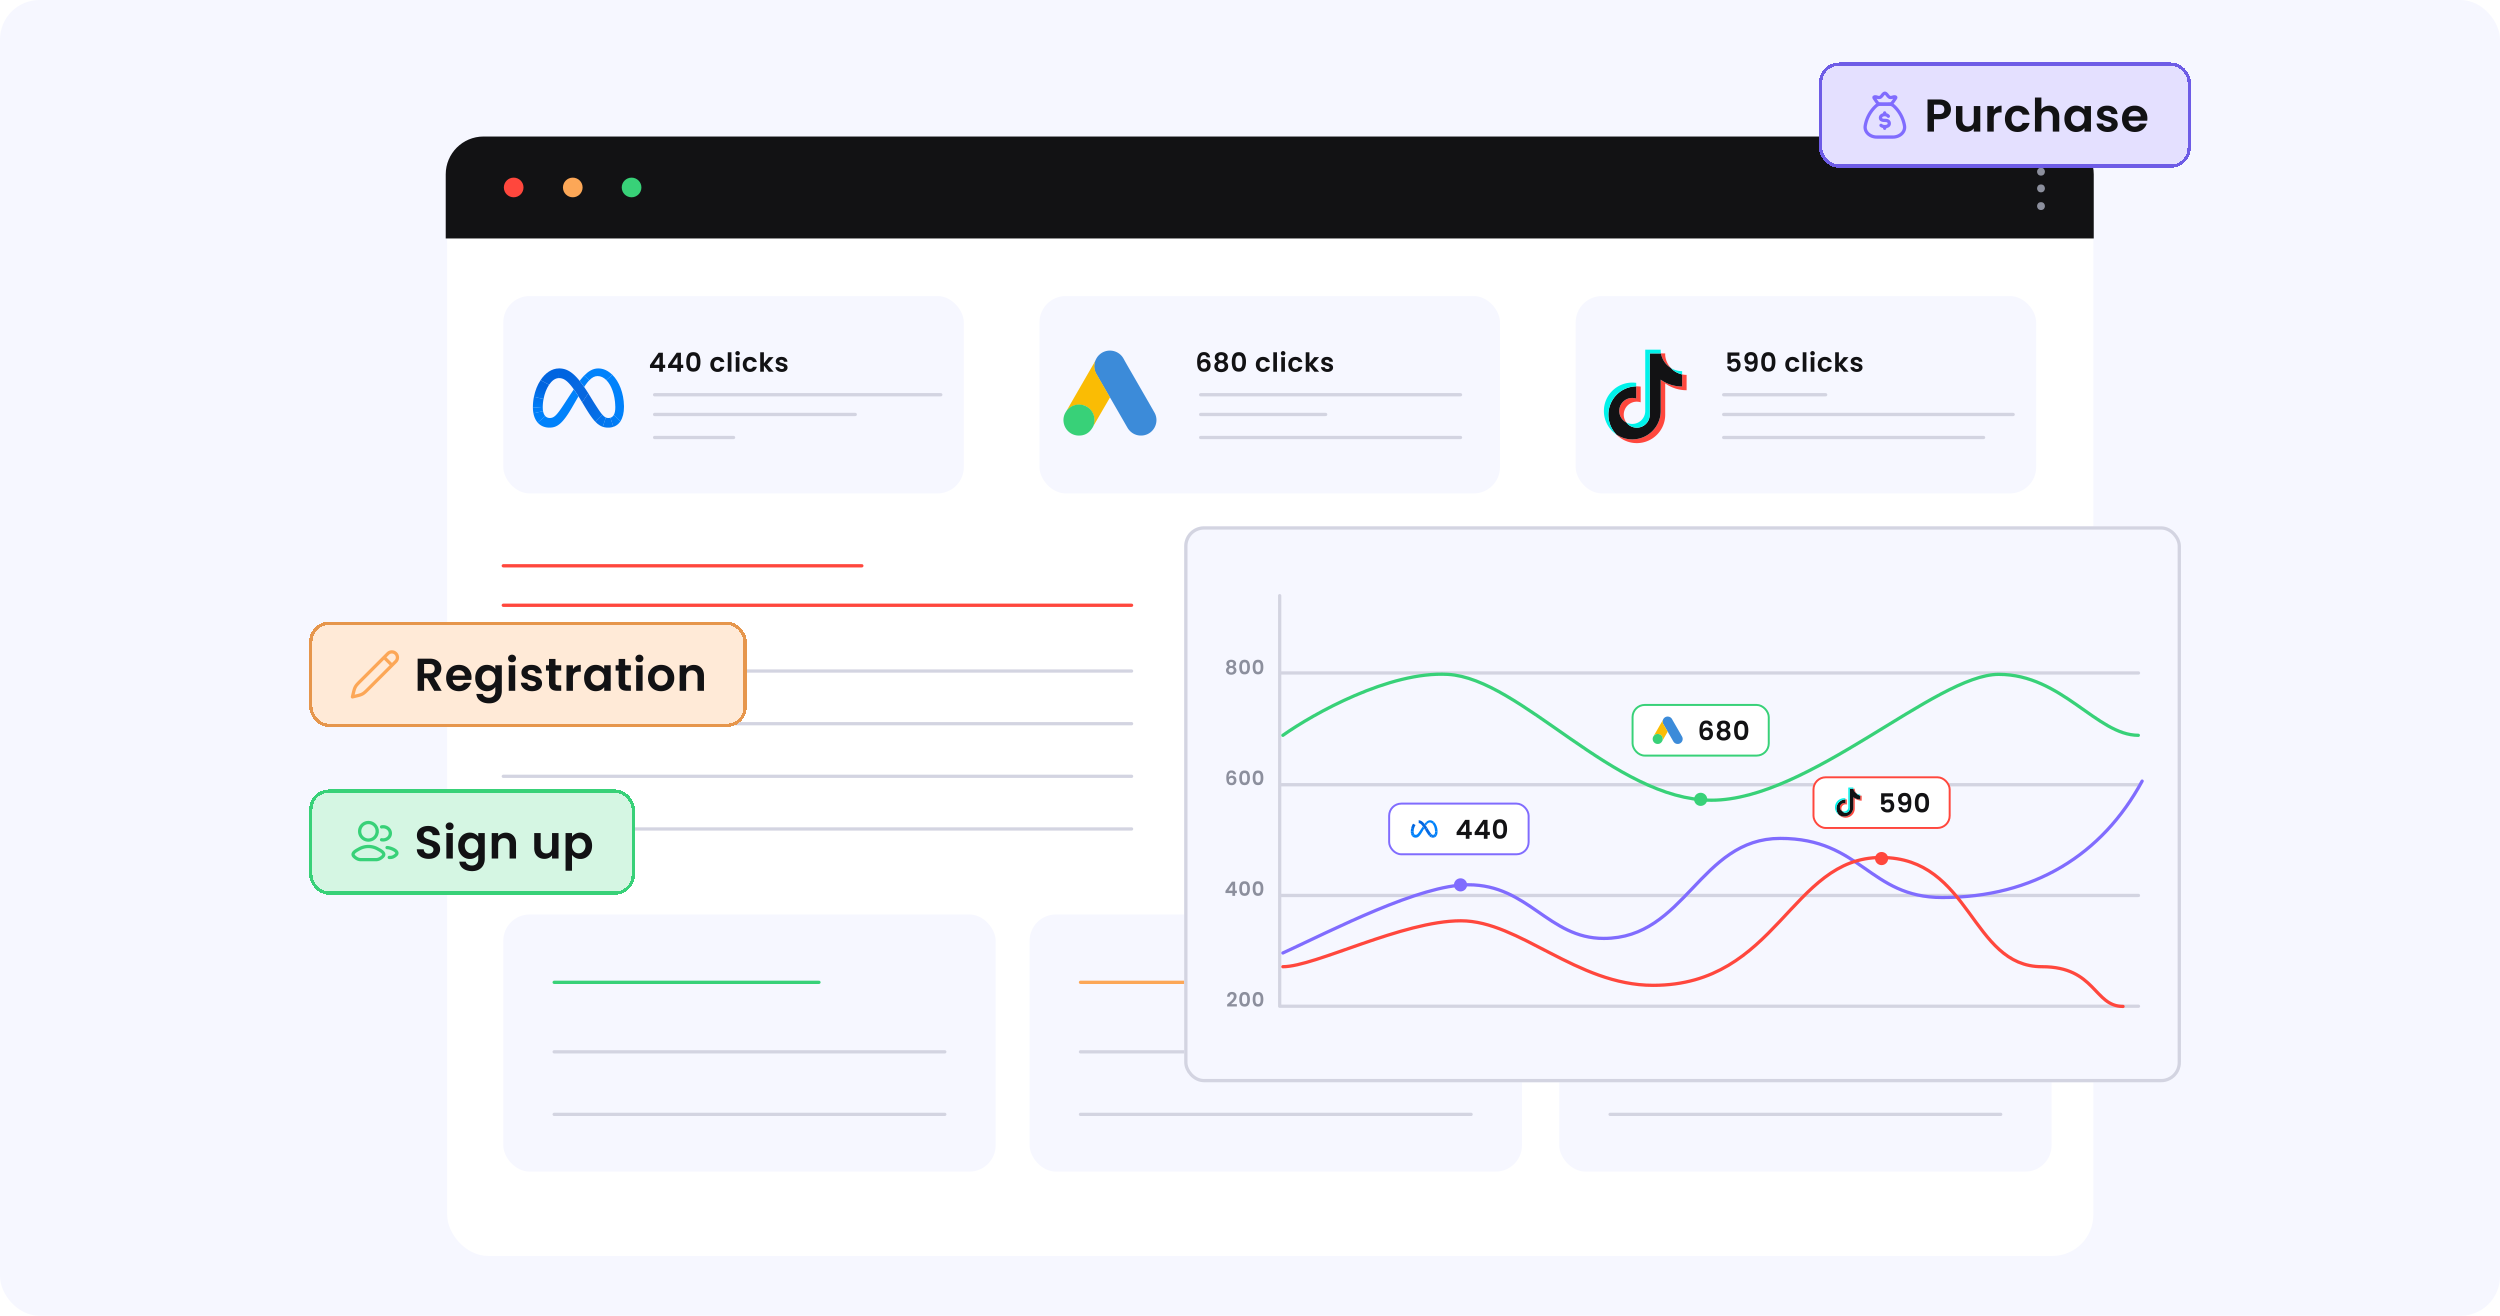<svg width="760" height="400" fill="none" xmlns="http://www.w3.org/2000/svg"><rect x=".5" y=".5" width="759" height="399" rx="11.5" fill="#F6F7FF"/><rect x=".5" y=".5" width="759" height="399" rx="11.5" stroke="#F6F7FF"/><g filter="url(#filter0_d_8273_11041)"><rect x="136.438" y="42.752" width="499.438" height="338.566" rx="12" fill="#fff"/><rect x="136.438" y="42.752" width="499.438" height="338.566" rx="12" stroke="#fff"/></g><rect x="153" y="278" width="149.684" height="78.168" rx="8" fill="#F6F7FF"/><path stroke="#38D178" stroke-linecap="round" d="M168.468 298.627h80.495"/><path stroke="#D3D4E1" stroke-linecap="round" d="M168.468 319.753h118.748M168.468 338.768h118.748"/><rect x="313" y="278" width="149.684" height="78.168" rx="8" fill="#F6F7FF"/><path stroke="#FCA757" stroke-linecap="round" d="M328.468 298.627h80.495"/><path stroke="#D3D4E1" stroke-linecap="round" d="M328.468 319.753h118.748M328.468 338.768h118.748"/><rect x="474" y="278" width="149.684" height="78.168" rx="8" fill="#F6F7FF"/><path stroke="#FCA757" stroke-linecap="round" d="M489.468 298.627h80.495"/><path stroke="#D3D4E1" stroke-linecap="round" d="M489.468 319.753h118.748M489.468 338.768h118.748"/><rect x="477" y="266" width="90" height="37" rx="8" fill="#F6F7FF"/><path stroke="#A0D6FC" stroke-width="2" stroke-linecap="round" d="M487 275h47"/><path stroke="#D3D4E1" stroke-width="2" stroke-linecap="round" d="M487 285h70M487 294h70"/><rect x="153" y="90" width="140" height="60" rx="8" fill="#F6F7FF"/><path d="M169.957 112h-.026l-.037 2.942h.025c1.98 0 3.516 1.526 6.853 7.026l.204.334.014.022 1.868-2.742-.013-.021c-.44-.7-.862-1.343-1.268-1.931a31.12 31.12 0 00-1.355-1.832c-2.208-2.749-4.055-3.798-6.265-3.798z" fill="url(#paint0_linear_8273_11041)"/><path d="M169.93 112c-2.22.011-4.183 1.416-5.601 3.565l-.012.018 2.602 1.385.013-.018c.827-1.219 1.858-1.997 2.962-2.009h.026l.037-2.941h-.027z" fill="url(#paint1_linear_8273_11041)"/><path d="M164.33 115.565l-.013.018c-.931 1.419-1.626 3.159-2.001 5.036l-.005.025 2.923.674.005-.025c.312-1.65.907-3.18 1.68-4.325l.013-.019-2.602-1.386v.002z" fill="url(#paint2_linear_8273_11041)"/><path d="M165.239 121.295l-2.923-.675a16.334 16.334 0 00-.316 3.158v.025l2.998.263-.001-.026a13.915 13.915 0 01.237-2.721l.005-.025v.001z" fill="url(#paint3_linear_8273_11041)"/><path d="M165.09 124.981a5.973 5.973 0 01-.092-.915v-.025l-2.998-.263v.027a9.73 9.73 0 00.165 1.834l.004.024 2.924-.658a.2.2 0 00-.004-.024h.001z" fill="url(#paint4_linear_8273_11041)"/><path d="M165.772 126.498c-.326-.348-.557-.85-.678-1.493a.187.187 0 01-.004-.025l-2.925.658.004.025c.221 1.135.655 2.081 1.276 2.797l.017.019 2.328-1.963-.018-.018z" fill="url(#paint5_linear_8273_11041)"/><path d="M174.438 118.36a364.515 364.515 0 00-2.831 4.303c-2.347 3.6-3.16 4.407-4.467 4.407-.545 0-1.001-.19-1.35-.553l-.018-.018-2.327 1.962.017.019c.857.977 2.067 1.52 3.564 1.52 2.265 0 3.894-1.044 6.79-5.995l2.038-3.522a47.41 47.41 0 00-1.416-2.122v-.001z" fill="#0082FB"/><path d="M177.578 114.187l-.018.018a17.997 17.997 0 00-1.339 1.593c.436.543.887 1.152 1.356 1.833.554-.836 1.071-1.513 1.578-2.032l.018-.018-1.595-1.394z" fill="url(#paint6_linear_8273_11041)"/><path d="M186.135 113.927c-1.229-1.214-2.694-1.927-4.261-1.927-1.652 0-3.042.886-4.296 2.187l-.017.018 1.594 1.394.018-.018c.826-.84 1.625-1.259 2.51-1.259.954 0 1.847.439 2.62 1.209l.018.018 1.832-1.603-.018-.018v-.001z" fill="#0082FB"/><path d="M189.689 123.39c-.069-3.9-1.464-7.386-3.535-9.445l-.018-.018-1.833 1.603.018.018c1.558 1.565 2.626 4.477 2.723 7.842l.001.025 2.644.001V123.39z" fill="url(#paint7_linear_8273_11041)"/><path d="M189.69 123.416v-.025l-2.644-.001v.025c.005.158.007.317.006.477 0 .917-.14 1.659-.425 2.194l-.013.024 1.972 2.005.014-.022c.716-1.08 1.092-2.58 1.092-4.4l-.002-.277z" fill="url(#paint8_linear_8273_11041)"/><path d="M186.627 126.086a.283.283 0 00-.013.024c-.247.451-.599.752-1.059.884l.899 2.771c.119-.04.235-.084.348-.134.033-.015.067-.029.1-.045l.057-.028a4.066 4.066 0 001.503-1.267l.074-.102.05-.074.015-.022-1.973-2.007h-.001z" fill="url(#paint9_linear_8273_11041)"/><path d="M184.983 127.07a2.02 2.02 0 01-.827-.158l-.92 2.836a5.237 5.237 0 001.684.251 4.822 4.822 0 001.559-.243l-.899-2.769a2.11 2.11 0 01-.597.083z" fill="url(#paint10_linear_8273_11041)"/><path d="M183.142 126.099l-.017-.019-2.117 2.154.018.019c.736.767 1.438 1.243 2.235 1.504l.919-2.835c-.336-.141-.66-.396-1.038-.822v-.001z" fill="url(#paint11_linear_8273_11041)"/><path d="M183.125 126.08c-.635-.722-1.421-1.925-2.657-3.87l-1.611-2.627-.013-.021-1.868 2.741.013.022 1.141 1.878c1.106 1.81 2.007 3.12 2.877 4.032l.018.018 2.117-2.153a.154.154 0 01-.017-.019v-.001z" fill="url(#paint12_linear_8273_11041)"/><path d="M197.593 111.864v-.88l2.616-3.744h1.304v3.648h.704v.976h-.704V113h-1.12v-1.136h-2.8zm2.872-3.424l-1.64 2.448h1.64v-2.448zm2.617 3.424v-.88l2.616-3.744h1.304v3.648h.704v.976h-.704V113h-1.12v-1.136h-2.8zm2.872-3.424l-1.64 2.448h1.64v-2.448zm2.665 1.568c0-.923.166-1.645.496-2.168.336-.523.891-.784 1.664-.784.774 0 1.326.261 1.656.784.336.523.504 1.245.504 2.168 0 .928-.168 1.656-.504 2.184-.33.528-.882.792-1.656.792-.773 0-1.328-.264-1.664-.792-.33-.528-.496-1.256-.496-2.184zm3.216 0c0-.395-.026-.725-.08-.992a1.3 1.3 0 00-.304-.664c-.149-.171-.373-.256-.672-.256-.298 0-.525.085-.68.256-.149.171-.25.392-.304.664a5.731 5.731 0 00-.072.992c0 .405.024.747.072 1.024.048.272.15.493.304.664.155.165.382.248.68.248.299 0 .526-.083.68-.248a1.3 1.3 0 00.304-.664c.048-.277.072-.619.072-1.024zm4.102.776c0-.459.094-.859.28-1.2.187-.347.446-.613.776-.8.331-.192.71-.288 1.136-.288.55 0 1.003.139 1.36.416.363.272.606.656.728 1.152h-1.208a.854.854 0 00-.328-.448.906.906 0 00-.56-.168.919.919 0 00-.76.352c-.186.229-.28.557-.28.984 0 .421.094.749.28.984.187.229.44.344.76.344.454 0 .75-.203.888-.608h1.208a2.04 2.04 0 01-.728 1.144c-.362.283-.816.424-1.36.424a2.27 2.27 0 01-1.136-.28 2.045 2.045 0 01-.776-.8 2.517 2.517 0 01-.28-1.208zm6.421-3.704V113h-1.12v-5.92h1.12zm1.875.96a.702.702 0 01-.496-.184.641.641 0 01-.192-.472c0-.187.064-.341.192-.464a.687.687 0 01.496-.192c.197 0 .36.064.488.192.133.123.2.277.2.464a.63.63 0 01-.2.472.676.676 0 01-.488.184zm.552.528V113h-1.12v-4.432h1.12zm1.018 2.216c0-.459.093-.859.28-1.2.187-.347.445-.613.776-.8a2.22 2.22 0 011.136-.288c.549 0 1.003.139 1.36.416.363.272.605.656.728 1.152h-1.208a.854.854 0 00-.328-.448.906.906 0 00-.56-.168.919.919 0 00-.76.352c-.187.229-.28.557-.28.984 0 .421.093.749.28.984.187.229.44.344.76.344.453 0 .749-.203.888-.608h1.208c-.123.48-.365.861-.728 1.144-.363.283-.816.424-1.36.424-.427 0-.805-.093-1.136-.28a2.038 2.038 0 01-.776-.8c-.187-.347-.28-.749-.28-1.208zm7.925 2.216l-1.504-1.888V113h-1.12v-5.92h1.12v3.368l1.488-1.88h1.456l-1.952 2.224 1.968 2.208h-1.456zm3.943.072c-.362 0-.688-.064-.976-.192a1.79 1.79 0 01-.688-.536 1.367 1.367 0 01-.272-.744h1.128a.62.62 0 00.248.424c.15.112.334.168.552.168.214 0 .379-.043.496-.128a.385.385 0 00.184-.328c0-.144-.074-.251-.224-.32-.144-.075-.376-.155-.696-.24a6.244 6.244 0 01-.816-.248 1.45 1.45 0 01-.544-.392c-.149-.176-.224-.413-.224-.712 0-.245.07-.469.208-.672.144-.203.347-.363.608-.48.267-.117.579-.176.936-.176.528 0 .95.133 1.264.4.315.261.488.616.52 1.064h-1.072a.56.56 0 00-.224-.416c-.128-.107-.301-.16-.52-.16-.202 0-.36.037-.472.112a.362.362 0 00-.16.312c0 .149.075.264.224.344.15.075.382.152.696.232.32.08.584.163.792.248.208.085.387.219.536.4.155.176.235.411.24.704 0 .256-.072.485-.216.688a1.382 1.382 0 01-.608.48 2.32 2.32 0 01-.92.168z" fill="#121214"/><path d="M199 120h87M199 126h61M199 133h24" stroke="#D3D4E1" stroke-linecap="round"/><rect x="316" y="90" width="140" height="60" rx="8" fill="#F6F7FF"/><path d="M332.913 109.836c.273-.718.649-1.378 1.207-1.913 2.232-2.175 5.921-1.628 7.435 1.104 1.139 2.073 2.346 4.1 3.519 6.149 1.958 3.405 3.94 6.809 5.875 10.225 1.629 2.858-.136 6.468-3.37 6.957-1.981.297-3.837-.614-4.862-2.391-1.72-2.994-3.45-5.989-5.17-8.972a.985.985 0 00-.125-.183c-.182-.148-.262-.364-.376-.557-.763-1.344-1.548-2.676-2.311-4.009-.49-.865-1.002-1.719-1.492-2.584a4.715 4.715 0 01-.626-2.505c.034-.456.091-.911.296-1.321z" fill="#3C8BD9"/><path d="M332.913 109.836c-.102.41-.193.82-.216 1.252-.034.957.205 1.845.683 2.676 1.253 2.152 2.505 4.316 3.746 6.479.114.194.205.387.319.57a539.522 539.522 0 01-2.061 3.541c-.956 1.651-1.913 3.313-2.881 4.964-.045 0-.057-.022-.068-.057-.011-.091.023-.17.045-.261.467-1.708.08-3.223-1.093-4.521-.717-.786-1.628-1.23-2.675-1.378-1.367-.193-2.574.16-3.656 1.014-.193.148-.318.364-.546.478-.046 0-.068-.023-.08-.057.547-.945 1.082-1.89 1.628-2.835 2.255-3.917 4.51-7.834 6.775-11.74.023-.045.057-.08.08-.125z" fill="#FABC04"/><path d="M324.475 124.57c.217-.193.422-.398.649-.581 2.767-2.186 6.924-.603 7.527 2.858.148.832.068 1.629-.182 2.426a1.228 1.228 0 01-.046.193c-.102.183-.193.376-.307.558-1.014 1.674-2.505 2.505-4.464 2.38-2.243-.159-4.008-1.844-4.315-4.076a4.556 4.556 0 01.626-3.029c.114-.205.251-.387.376-.592.057-.046.034-.137.136-.137z" fill="#38D178"/><path d="M366.825 108.624c-.053-.224-.146-.392-.28-.504-.128-.112-.314-.168-.56-.168-.368 0-.64.149-.816.448-.17.293-.258.773-.264 1.44.128-.213.315-.379.56-.496.246-.123.512-.184.8-.184.347 0 .654.075.92.224.267.149.475.368.624.656.15.283.224.624.224 1.024 0 .379-.077.717-.232 1.016-.149.293-.37.523-.664.688-.293.165-.642.248-1.048.248-.554 0-.992-.123-1.312-.368-.314-.245-.536-.587-.664-1.024-.122-.443-.184-.987-.184-1.632 0-.976.168-1.712.504-2.208.336-.501.867-.752 1.592-.752.56 0 .995.152 1.304.456.31.304.488.683.536 1.136h-1.04zm-.816 1.456c-.282 0-.52.083-.712.248-.192.165-.288.405-.288.72 0 .315.088.563.264.744.182.181.435.272.76.272.288 0 .515-.088.68-.264.171-.176.256-.413.256-.712 0-.309-.082-.555-.248-.736-.16-.181-.397-.272-.712-.272zm4.086-.168c-.534-.277-.8-.707-.8-1.288 0-.288.072-.549.216-.784.149-.24.37-.429.664-.568.298-.144.661-.216 1.088-.216.426 0 .786.072 1.08.216.298.139.52.328.664.568.149.235.224.496.224.784 0 .293-.072.552-.216.776a1.486 1.486 0 01-.576.512c.293.128.522.315.688.56.165.245.248.536.248.872 0 .363-.094.68-.28.952a1.758 1.758 0 01-.752.616c-.32.144-.68.216-1.08.216s-.76-.072-1.08-.216a1.813 1.813 0 01-.752-.616 1.67 1.67 0 01-.272-.952c0-.336.082-.627.248-.872.165-.251.394-.437.688-.56zm2.048-1.128c0-.261-.08-.464-.24-.608-.155-.144-.368-.216-.64-.216-.267 0-.48.072-.64.216-.155.144-.232.349-.232.616 0 .24.08.432.24.576a.927.927 0 00.632.216.929.929 0 00.632-.216.75.75 0 00.248-.584zm-.88 1.616c-.304 0-.552.077-.744.232-.187.155-.28.376-.28.664 0 .267.09.485.272.656.186.165.437.248.752.248.314 0 .562-.085.744-.256a.854.854 0 00.272-.648c0-.283-.094-.501-.28-.656-.187-.16-.432-.24-.736-.24zm3.196-.392c0-.923.165-1.645.496-2.168.336-.523.891-.784 1.664-.784.773 0 1.325.261 1.656.784.336.523.504 1.245.504 2.168 0 .928-.168 1.656-.504 2.184-.331.528-.883.792-1.656.792-.773 0-1.328-.264-1.664-.792-.331-.528-.496-1.256-.496-2.184zm3.216 0c0-.395-.027-.725-.08-.992a1.3 1.3 0 00-.304-.664c-.149-.171-.373-.256-.672-.256-.299 0-.525.085-.68.256a1.395 1.395 0 00-.304.664 5.731 5.731 0 00-.072.992c0 .405.024.747.072 1.024a1.3 1.3 0 00.304.664c.155.165.381.248.68.248.299 0 .525-.083.68-.248a1.3 1.3 0 00.304-.664c.048-.277.072-.619.072-1.024zm4.102.776c0-.459.094-.859.28-1.2.187-.347.446-.613.776-.8.331-.192.71-.288 1.136-.288.55 0 1.003.139 1.36.416.363.272.606.656.728 1.152h-1.208a.854.854 0 00-.328-.448.906.906 0 00-.56-.168.919.919 0 00-.76.352c-.186.229-.28.557-.28.984 0 .421.094.749.28.984.187.229.44.344.76.344.454 0 .75-.203.888-.608h1.208a2.04 2.04 0 01-.728 1.144c-.362.283-.816.424-1.36.424a2.27 2.27 0 01-1.136-.28 2.045 2.045 0 01-.776-.8 2.517 2.517 0 01-.28-1.208zm6.421-3.704V113h-1.12v-5.92h1.12zm1.874.96a.705.705 0 01-.496-.184.641.641 0 01-.192-.472c0-.187.064-.341.192-.464a.69.69 0 01.496-.192.66.66 0 01.488.192c.134.123.2.277.2.464a.626.626 0 01-.2.472.674.674 0 01-.488.184zm.552.528V113h-1.12v-4.432h1.12zm1.019 2.216c0-.459.093-.859.28-1.2.187-.347.445-.613.776-.8a2.22 2.22 0 011.136-.288c.549 0 1.003.139 1.36.416.363.272.605.656.728 1.152h-1.208a.854.854 0 00-.328-.448.906.906 0 00-.56-.168.919.919 0 00-.76.352c-.187.229-.28.557-.28.984 0 .421.093.749.28.984.187.229.44.344.76.344.453 0 .749-.203.888-.608h1.208c-.123.48-.365.861-.728 1.144-.363.283-.816.424-1.36.424-.427 0-.805-.093-1.136-.28a2.038 2.038 0 01-.776-.8c-.187-.347-.28-.749-.28-1.208zm7.924 2.216l-1.504-1.888V113h-1.12v-5.92h1.12v3.368l1.488-1.88h1.456l-1.952 2.224 1.968 2.208h-1.456zm3.944.072c-.362 0-.688-.064-.976-.192a1.79 1.79 0 01-.688-.536 1.367 1.367 0 01-.272-.744h1.128a.62.62 0 00.248.424c.15.112.334.168.552.168.214 0 .379-.043.496-.128a.385.385 0 00.184-.328c0-.144-.074-.251-.224-.32-.144-.075-.376-.155-.696-.24a6.244 6.244 0 01-.816-.248 1.45 1.45 0 01-.544-.392c-.149-.176-.224-.413-.224-.712 0-.245.07-.469.208-.672.144-.203.347-.363.608-.48.267-.117.579-.176.936-.176.528 0 .95.133 1.264.4.315.261.488.616.52 1.064h-1.072a.56.56 0 00-.224-.416c-.128-.107-.301-.16-.52-.16-.202 0-.36.037-.472.112a.362.362 0 00-.16.312c0 .149.075.264.224.344.15.075.382.152.696.232.32.08.584.163.792.248.208.085.387.219.536.4.155.176.235.411.24.704 0 .256-.072.485-.216.688a1.382 1.382 0 01-.608.48 2.32 2.32 0 01-.92.168z" fill="#121214"/><path d="M365 120h79M365 126h38M365 133h79" stroke="#D3D4E1" stroke-linecap="round"/><rect x="479" y="90" width="140" height="60" rx="8" fill="#F6F7FF"/><path d="M506.221 116.55a11.157 11.157 0 006.51 2.082v-4.669c-.46 0-.918-.048-1.367-.143v3.675c-2.428 0-4.675-.771-6.511-2.082v9.529c0 4.766-3.866 8.63-8.634 8.63a8.594 8.594 0 01-4.807-1.46 8.608 8.608 0 006.174 2.597c4.769 0 8.635-3.864 8.635-8.631v-9.528zm1.686-4.711a6.502 6.502 0 01-1.686-3.81v-.6h-1.296a6.535 6.535 0 002.982 4.41zm-13.479 16.615a3.948 3.948 0 014.342-6.152v-4.774a8.674 8.674 0 00-1.366-.078v3.715a3.949 3.949 0 00-2.976 7.289z" fill="#FF473D"/><path d="M504.854 115.413a11.159 11.159 0 006.51 2.082v-3.675a6.537 6.537 0 01-3.457-1.981 6.535 6.535 0 01-2.982-4.41h-3.403v18.649a3.95 3.95 0 01-7.094 2.376 3.947 3.947 0 011.777-7.474c.418 0 .821.065 1.199.185v-3.715c-4.685.096-8.453 3.922-8.453 8.628 0 2.349.938 4.478 2.461 6.034a8.596 8.596 0 004.807 1.46c4.769 0 8.635-3.864 8.635-8.63v-9.529z" fill="#121214"/><path d="M511.364 113.82v-.994a6.51 6.51 0 01-3.457-.987 6.53 6.53 0 003.457 1.981zm-6.439-6.391a6.962 6.962 0 01-.072-.536v-.601h-4.699v18.649a3.949 3.949 0 01-5.726 3.514 3.95 3.95 0 007.094-2.377v-18.649h3.403zm-7.521 10.021v-1.058a8.706 8.706 0 00-1.185-.081c-4.769 0-8.636 3.864-8.636 8.63a8.62 8.62 0 003.829 7.171 8.63 8.63 0 015.992-14.662z" fill="#00F2EA"/><path d="M528.772 108.136h-2.592v1.368c.112-.139.272-.251.48-.336.208-.091.429-.136.664-.136.427 0 .776.093 1.048.28.272.187.469.427.592.72.123.288.184.597.184.928 0 .613-.176 1.107-.528 1.48-.347.373-.843.56-1.488.56-.608 0-1.093-.152-1.456-.456a1.71 1.71 0 01-.616-1.192h1.088a.87.87 0 00.32.512c.171.128.387.192.648.192.315 0 .552-.099.712-.296.16-.197.24-.459.24-.784 0-.331-.083-.581-.248-.752-.16-.176-.397-.264-.712-.264a.906.906 0 00-.56.168.917.917 0 00-.32.448h-1.072v-3.424h3.616v.984zm2.725 3.224a.893.893 0 00.288.544c.154.123.36.184.616.184.33 0 .57-.136.72-.408.149-.277.224-.741.224-1.392a1.206 1.206 0 01-.52.4 1.753 1.753 0 01-.712.144c-.342 0-.651-.069-.928-.208a1.607 1.607 0 01-.648-.632c-.16-.283-.24-.624-.24-1.024 0-.592.176-1.061.528-1.408.352-.352.832-.528 1.44-.528.757 0 1.29.243 1.6.728.314.485.472 1.216.472 2.192 0 .693-.062 1.261-.184 1.704-.118.443-.323.779-.616 1.008-.288.229-.683.344-1.184.344-.395 0-.731-.075-1.008-.224a1.695 1.695 0 01-.64-.6 1.9 1.9 0 01-.248-.824h1.04zm.848-1.44c.277 0 .496-.085.656-.256.16-.171.24-.4.24-.688 0-.315-.086-.557-.256-.728-.166-.176-.392-.264-.68-.264-.288 0-.518.091-.688.272-.166.176-.248.411-.248.704 0 .283.08.515.24.696.165.176.41.264.736.264zm3.063.088c0-.923.166-1.645.496-2.168.336-.523.891-.784 1.664-.784.774 0 1.326.261 1.656.784.336.523.504 1.245.504 2.168 0 .928-.168 1.656-.504 2.184-.33.528-.882.792-1.656.792-.773 0-1.328-.264-1.664-.792-.33-.528-.496-1.256-.496-2.184zm3.216 0c0-.395-.026-.725-.08-.992a1.3 1.3 0 00-.304-.664c-.149-.171-.373-.256-.672-.256-.298 0-.525.085-.68.256-.149.171-.25.392-.304.664a5.731 5.731 0 00-.072.992c0 .405.024.747.072 1.024.048.272.15.493.304.664.155.165.382.248.68.248.299 0 .526-.083.68-.248a1.3 1.3 0 00.304-.664c.048-.277.072-.619.072-1.024zm4.102.776c0-.459.094-.859.28-1.2.187-.347.446-.613.776-.8.331-.192.71-.288 1.136-.288.55 0 1.003.139 1.36.416.363.272.606.656.728 1.152h-1.208a.854.854 0 00-.328-.448.906.906 0 00-.56-.168.919.919 0 00-.76.352c-.186.229-.28.557-.28.984 0 .421.094.749.28.984.187.229.44.344.76.344.454 0 .75-.203.888-.608h1.208a2.04 2.04 0 01-.728 1.144c-.362.283-.816.424-1.36.424a2.27 2.27 0 01-1.136-.28 2.045 2.045 0 01-.776-.8 2.517 2.517 0 01-.28-1.208zm6.421-3.704V113h-1.12v-5.92h1.12zm1.875.96a.702.702 0 01-.496-.184.641.641 0 01-.192-.472c0-.187.064-.341.192-.464a.687.687 0 01.496-.192c.197 0 .36.064.488.192.133.123.2.277.2.464a.63.63 0 01-.2.472.676.676 0 01-.488.184zm.552.528V113h-1.12v-4.432h1.12zm1.018 2.216c0-.459.093-.859.28-1.2.187-.347.445-.613.776-.8a2.22 2.22 0 011.136-.288c.549 0 1.003.139 1.36.416.363.272.605.656.728 1.152h-1.208a.854.854 0 00-.328-.448.906.906 0 00-.56-.168.919.919 0 00-.76.352c-.187.229-.28.557-.28.984 0 .421.093.749.28.984.187.229.44.344.76.344.453 0 .749-.203.888-.608h1.208c-.123.48-.365.861-.728 1.144-.363.283-.816.424-1.36.424-.427 0-.805-.093-1.136-.28a2.038 2.038 0 01-.776-.8c-.187-.347-.28-.749-.28-1.208zm7.925 2.216l-1.504-1.888V113h-1.12v-5.92h1.12v3.368l1.488-1.88h1.456l-1.952 2.224 1.968 2.208h-1.456zm3.944.072c-.363 0-.688-.064-.976-.192a1.782 1.782 0 01-.688-.536 1.359 1.359 0 01-.272-.744h1.128a.617.617 0 00.248.424.892.892 0 00.552.168c.213 0 .378-.043.496-.128a.387.387 0 00.184-.328c0-.144-.075-.251-.224-.32-.144-.075-.376-.155-.696-.24a6.15 6.15 0 01-.816-.248 1.442 1.442 0 01-.544-.392c-.15-.176-.224-.413-.224-.712 0-.245.069-.469.208-.672.144-.203.346-.363.608-.48.266-.117.578-.176.936-.176.528 0 .949.133 1.264.4.314.261.488.616.52 1.064h-1.072a.563.563 0 00-.224-.416c-.128-.107-.302-.16-.52-.16-.203 0-.36.037-.472.112a.36.36 0 00-.16.312c0 .149.074.264.224.344.149.075.381.152.696.232.32.08.584.163.792.248.208.085.386.219.536.4.154.176.234.411.24.704 0 .256-.072.485-.216.688a1.393 1.393 0 01-.608.48 2.324 2.324 0 01-.92.168z" fill="#121214"/><path d="M524 120h31M524 126h88M524 133h79" stroke="#D3D4E1" stroke-linecap="round"/><path d="M136 53c0-6.075 4.925-11 11-11h478c6.075 0 11 4.925 11 11v19H136V53z" fill="#121214" stroke="#121214"/><circle cx="156.158" cy="56.988" r="2.988" fill="#FF473D"/><circle cx="174.124" cy="56.988" r="2.988" fill="#FCA757"/><circle cx="191.999" cy="56.988" r="2.988" fill="#38D178"/><circle cx="620.463" cy="52.195" r="1.195" transform="rotate(90 620.463 52.195)" fill="#8C8F9D"/><circle cx="620.463" cy="57.274" r="1.195" transform="rotate(90 620.463 57.274)" fill="#8C8F9D"/><circle cx="620.463" cy="62.652" r="1.195" transform="rotate(90 620.463 62.652)" fill="#8C8F9D"/><path d="M153 172h109M153 184h191" stroke="#FF473D" stroke-linecap="round"/><path d="M153 204h191M153 236h191M153 220h191M153 252h191" stroke="#D3D4E1" stroke-linecap="round"/><g filter="url(#filter1_d_8273_11041)"><rect x="94" y="189" width="133" height="32" rx="6" fill="#FFEAD7" shape-rendering="crispEdges"/><rect x="94.5" y="189.5" width="132" height="31" rx="5.5" stroke="#E6964C" shape-rendering="crispEdges"/><g clip-path="url(#clip0_8273_11041)"><path d="M116.755 199.842l1.202-1.202a1.7 1.7 0 012.403 2.403l-1.202 1.202m-2.403-2.403l-7.057 7.057c-.896.896-1.344 1.344-1.649 1.89-.306.546-.452 1.162-.746 2.395l-.16.673.673-.16c1.232-.294 1.849-.441 2.395-.746s.994-.753 1.89-1.649l7.057-7.057m-2.403-2.403l2.403 2.403" stroke="#FCA757" stroke-linecap="round" stroke-linejoin="round"/></g><path d="M132.006 210l-2.156-3.808h-.924V210h-1.96v-9.772h3.668c.756 0 1.4.135 1.932.406.532.261.929.621 1.19 1.078.271.448.406.952.406 1.512 0 .644-.187 1.227-.56 1.75-.373.513-.929.868-1.666 1.064l2.338 3.962h-2.268zm-3.08-5.278h1.638c.532 0 .929-.126 1.19-.378.261-.261.392-.621.392-1.078 0-.448-.131-.793-.392-1.036-.261-.252-.658-.378-1.19-.378h-1.638v2.87zm14.419 1.232c0 .28-.019.532-.056.756h-5.67c.046.56.242.999.588 1.316.345.317.77.476 1.274.476.728 0 1.246-.313 1.554-.938h2.114a3.57 3.57 0 01-1.288 1.848c-.635.476-1.414.714-2.338.714-.747 0-1.419-.163-2.016-.49a3.604 3.604 0 01-1.386-1.414c-.327-.607-.49-1.307-.49-2.1 0-.803.163-1.507.49-2.114a3.415 3.415 0 011.372-1.4c.588-.327 1.264-.49 2.03-.49.737 0 1.395.159 1.974.476.588.317 1.04.77 1.358 1.358.326.579.49 1.246.49 2.002zm-2.03-.56c-.01-.504-.192-.905-.546-1.204-.355-.308-.789-.462-1.302-.462-.486 0-.896.149-1.232.448-.327.289-.528.695-.602 1.218h3.682zm6.698-3.276c.579 0 1.088.117 1.526.35a2.75 2.75 0 011.036.882v-1.106h1.974v7.812c0 .719-.144 1.358-.434 1.918a3.169 3.169 0 01-1.302 1.344c-.578.336-1.278.504-2.1.504-1.101 0-2.006-.257-2.716-.77-.7-.513-1.096-1.213-1.19-2.1h1.946c.103.355.322.635.658.84.346.215.761.322 1.246.322.57 0 1.032-.173 1.386-.518.355-.336.532-.849.532-1.54v-1.204c-.252.364-.602.667-1.05.91-.438.243-.942.364-1.512.364-.653 0-1.25-.168-1.792-.504a3.575 3.575 0 01-1.288-1.414c-.308-.616-.462-1.321-.462-2.114 0-.784.154-1.479.462-2.086.318-.607.742-1.073 1.274-1.4a3.428 3.428 0 011.806-.49zm2.562 4.004c0-.476-.093-.882-.28-1.218a1.907 1.907 0 00-.756-.784 1.978 1.978 0 00-1.022-.28c-.364 0-.7.089-1.008.266a2.04 2.04 0 00-.756.784c-.186.336-.28.737-.28 1.204 0 .467.094.877.28 1.232.196.345.448.611.756.798.318.187.654.28 1.008.28.364 0 .705-.089 1.022-.266a2.03 2.03 0 00.756-.784c.187-.345.28-.756.28-1.232zm5.083-4.802a1.23 1.23 0 01-.868-.322 1.122 1.122 0 01-.336-.826c0-.327.112-.597.336-.812.233-.224.522-.336.868-.336.345 0 .63.112.854.336.233.215.35.485.35.812a1.1 1.1 0 01-.35.826c-.224.215-.509.322-.854.322zm.966.924V210h-1.96v-7.756h1.96zm5.104 7.882c-.635 0-1.204-.112-1.708-.336a3.133 3.133 0 01-1.204-.938 2.39 2.39 0 01-.476-1.302h1.974c.037.299.182.546.434.742.261.196.583.294.966.294.373 0 .663-.075.868-.224.215-.149.322-.341.322-.574 0-.252-.131-.439-.392-.56-.252-.131-.658-.271-1.218-.42a10.747 10.747 0 01-1.428-.434 2.537 2.537 0 01-.952-.686c-.261-.308-.392-.723-.392-1.246 0-.429.121-.821.364-1.176.252-.355.607-.635 1.064-.84.467-.205 1.013-.308 1.638-.308.924 0 1.661.233 2.212.7.551.457.854 1.078.91 1.862h-1.876a.985.985 0 00-.392-.728c-.224-.187-.527-.28-.91-.28-.355 0-.63.065-.826.196a.63.63 0 00-.28.546c0 .261.131.462.392.602.261.131.667.266 1.218.406.56.14 1.022.285 1.386.434.364.149.677.383.938.7.271.308.411.719.42 1.232 0 .448-.126.849-.378 1.204-.243.355-.597.635-1.064.84-.457.196-.994.294-1.61.294zm7.143-6.272v3.752c0 .261.061.453.182.574.131.112.345.168.644.168h.91V210h-1.232c-1.652 0-2.478-.803-2.478-2.408v-3.738h-.924v-1.61h.924v-1.918h1.974v1.918h1.736v1.61h-1.736zm5.306-.406c.252-.411.578-.733.98-.966.41-.233.877-.35 1.4-.35v2.058h-.518c-.616 0-1.083.145-1.4.434-.308.289-.462.793-.462 1.512V210h-1.96v-7.756h1.96v1.204zm3.396 2.646c0-.784.154-1.479.462-2.086.317-.607.742-1.073 1.274-1.4a3.423 3.423 0 011.806-.49c.579 0 1.083.117 1.512.35a3.05 3.05 0 011.05.882v-1.106h1.974V210h-1.974v-1.134c-.252.364-.602.667-1.05.91-.439.233-.947.35-1.526.35a3.331 3.331 0 01-1.792-.504c-.532-.336-.957-.807-1.274-1.414-.308-.616-.462-1.321-.462-2.114zm6.104.028c0-.476-.093-.882-.28-1.218a1.92 1.92 0 00-.756-.784 1.978 1.978 0 00-1.022-.28c-.364 0-.7.089-1.008.266a2.04 2.04 0 00-.756.784c-.187.336-.28.737-.28 1.204 0 .467.093.877.28 1.232.196.345.448.611.756.798.317.187.653.28 1.008.28.364 0 .705-.089 1.022-.266.317-.187.569-.448.756-.784.187-.345.28-.756.28-1.232zm6.37-2.268v3.752c0 .261.061.453.182.574.131.112.346.168.644.168h.91V210h-1.232c-1.652 0-2.478-.803-2.478-2.408v-3.738h-.924v-1.61h.924v-1.918h1.974v1.918h1.736v1.61h-1.736zm4.34-2.534c-.345 0-.635-.107-.868-.322a1.122 1.122 0 01-.336-.826c0-.327.112-.597.336-.812.233-.224.523-.336.868-.336s.63.112.854.336c.233.215.35.485.35.812a1.1 1.1 0 01-.35.826c-.224.215-.509.322-.854.322zm.966.924V210h-1.96v-7.756h1.96zm5.58 7.882c-.746 0-1.418-.163-2.016-.49a3.68 3.68 0 01-1.414-1.414c-.336-.607-.504-1.307-.504-2.1 0-.793.173-1.493.518-2.1a3.654 3.654 0 011.442-1.4 4.121 4.121 0 012.03-.504c.747 0 1.424.168 2.03.504a3.55 3.55 0 011.428 1.4c.355.607.532 1.307.532 2.1 0 .793-.182 1.493-.546 2.1a3.713 3.713 0 01-1.456 1.414c-.606.327-1.288.49-2.044.49zm0-1.708c.355 0 .686-.084.994-.252.318-.177.57-.439.756-.784.187-.345.28-.765.28-1.26 0-.737-.196-1.302-.588-1.694a1.877 1.877 0 00-1.414-.602c-.56 0-1.031.201-1.414.602-.373.392-.56.957-.56 1.694s.182 1.307.546 1.708c.374.392.84.588 1.4.588zm9.982-6.286c.924 0 1.671.294 2.24.882.57.579.854 1.391.854 2.436V210h-1.96v-4.284c0-.616-.154-1.087-.462-1.414-.308-.336-.728-.504-1.26-.504-.541 0-.97.168-1.288.504-.308.327-.462.798-.462 1.414V210h-1.96v-7.756h1.96v.966c.262-.336.593-.597.994-.784a3.082 3.082 0 011.344-.294z" fill="#121214"/></g><g filter="url(#filter2_d_8273_11041)"><rect x="360" y="160" width="303" height="169" rx="6" fill="#F6F7FF"/><rect x="360.5" y="160.5" width="302" height="168" rx="5.5" stroke="#D3D4E1"/></g><path d="M373.416 202.706c-.4-.208-.6-.53-.6-.966 0-.216.054-.412.162-.588.112-.18.278-.322.498-.426.224-.108.496-.162.816-.162.32 0 .59.054.81.162a1.098 1.098 0 01.666 1.014c0 .22-.054.414-.162.582a1.115 1.115 0 01-.432.384c.22.096.392.236.516.42s.186.402.186.654c0 .272-.07.51-.21.714-.136.2-.324.354-.564.462-.24.108-.51.162-.81.162-.3 0-.57-.054-.81-.162a1.367 1.367 0 01-.564-.462 1.257 1.257 0 01-.204-.714 1.118 1.118 0 01.702-1.074zm1.536-.846c0-.196-.06-.348-.18-.456-.116-.108-.276-.162-.48-.162a.69.69 0 00-.48.162c-.116.108-.174.262-.174.462 0 .18.06.324.18.432a.696.696 0 00.474.162c.192 0 .35-.054.474-.162a.563.563 0 00.186-.438zm-.66 1.212a.862.862 0 00-.558.174c-.14.116-.21.282-.21.498 0 .2.068.364.204.492.14.124.328.186.564.186.236 0 .422-.064.558-.192a.639.639 0 00.204-.486c0-.212-.07-.376-.21-.492-.14-.12-.324-.18-.552-.18zm2.448-.294c0-.692.124-1.234.372-1.626.252-.392.668-.588 1.248-.588s.994.196 1.242.588c.252.392.378.934.378 1.626 0 .696-.126 1.242-.378 1.638-.248.396-.662.594-1.242.594s-.996-.198-1.248-.594c-.248-.396-.372-.942-.372-1.638zm2.412 0c0-.296-.02-.544-.06-.744a.975.975 0 00-.228-.498c-.112-.128-.28-.192-.504-.192-.224 0-.394.064-.51.192a1.045 1.045 0 00-.228.498c-.036.2-.054.448-.054.744 0 .304.018.56.054.768.036.204.112.37.228.498.116.124.286.186.51.186.224 0 .394-.062.51-.186a.975.975 0 00.228-.498c.036-.208.054-.464.054-.768zm1.667 0c0-.692.124-1.234.372-1.626.252-.392.668-.588 1.248-.588s.994.196 1.242.588c.252.392.378.934.378 1.626 0 .696-.126 1.242-.378 1.638-.248.396-.662.594-1.242.594s-.996-.198-1.248-.594c-.248-.396-.372-.942-.372-1.638zm2.412 0c0-.296-.02-.544-.06-.744a.975.975 0 00-.228-.498c-.112-.128-.28-.192-.504-.192-.224 0-.394.064-.51.192a1.045 1.045 0 00-.228.498c-.036.2-.054.448-.054.744 0 .304.018.56.054.768.036.204.112.37.228.498.116.124.286.186.51.186.224 0 .394-.062.51-.186a.975.975 0 00.228-.498c.036-.208.054-.464.054-.768zM374.97 235.407a.682.682 0 00-.21-.378c-.096-.084-.236-.126-.42-.126-.276 0-.48.112-.612.336-.128.22-.194.58-.198 1.08a.955.955 0 01.42-.372c.184-.092.384-.138.6-.138.26 0 .49.056.69.168.2.112.356.276.468.492.112.212.168.468.168.768 0 .284-.058.538-.174.762-.112.22-.278.392-.498.516-.22.124-.482.186-.786.186-.416 0-.744-.092-.984-.276a1.461 1.461 0 01-.498-.768c-.092-.332-.138-.74-.138-1.224 0-.732.126-1.284.378-1.656.252-.376.65-.564 1.194-.564.42 0 .746.114.978.342.232.228.366.512.402.852h-.78zm-.612 1.092a.79.79 0 00-.534.186c-.144.124-.216.304-.216.54 0 .236.066.422.198.558.136.136.326.204.57.204.216 0 .386-.066.51-.198.128-.132.192-.31.192-.534 0-.232-.062-.416-.186-.552-.12-.136-.298-.204-.534-.204zm2.382-.054c0-.692.124-1.234.372-1.626.252-.392.668-.588 1.248-.588s.994.196 1.242.588c.252.392.378.934.378 1.626 0 .696-.126 1.242-.378 1.638-.248.396-.662.594-1.242.594s-.996-.198-1.248-.594c-.248-.396-.372-.942-.372-1.638zm2.412 0c0-.296-.02-.544-.06-.744a.975.975 0 00-.228-.498c-.112-.128-.28-.192-.504-.192-.224 0-.394.064-.51.192a1.045 1.045 0 00-.228.498c-.036.2-.054.448-.054.744 0 .304.018.56.054.768.036.204.112.37.228.498.116.124.286.186.51.186.224 0 .394-.062.51-.186a.975.975 0 00.228-.498c.036-.208.054-.464.054-.768zm1.667 0c0-.692.124-1.234.372-1.626.252-.392.668-.588 1.248-.588s.994.196 1.242.588c.252.392.378.934.378 1.626 0 .696-.126 1.242-.378 1.638-.248.396-.662.594-1.242.594s-.996-.198-1.248-.594c-.248-.396-.372-.942-.372-1.638zm2.412 0c0-.296-.02-.544-.06-.744a.975.975 0 00-.228-.498c-.112-.128-.28-.192-.504-.192-.224 0-.394.064-.51.192a1.045 1.045 0 00-.228.498c-.036.2-.054.448-.054.744 0 .304.018.56.054.768.036.204.112.37.228.498.116.124.286.186.51.186.224 0 .394-.062.51-.186a.975.975 0 00.228-.498c.036-.208.054-.464.054-.768zM372.537 271.503v-.66l1.962-2.808h.978v2.736h.528v.732h-.528v.852h-.84v-.852h-2.1zm2.154-2.568l-1.23 1.836h1.23v-1.836zm2.049 1.176c0-.692.124-1.234.372-1.626.252-.392.668-.588 1.248-.588s.994.196 1.242.588c.252.392.378.934.378 1.626 0 .696-.126 1.242-.378 1.638-.248.396-.662.594-1.242.594s-.996-.198-1.248-.594c-.248-.396-.372-.942-.372-1.638zm2.412 0c0-.296-.02-.544-.06-.744a.975.975 0 00-.228-.498c-.112-.128-.28-.192-.504-.192-.224 0-.394.064-.51.192a1.045 1.045 0 00-.228.498c-.036.2-.054.448-.054.744 0 .304.018.56.054.768.036.204.112.37.228.498.116.124.286.186.51.186.224 0 .394-.062.51-.186a.975.975 0 00.228-.498c.036-.208.054-.464.054-.768zm1.667 0c0-.692.124-1.234.372-1.626.252-.392.668-.588 1.248-.588s.994.196 1.242.588c.252.392.378.934.378 1.626 0 .696-.126 1.242-.378 1.638-.248.396-.662.594-1.242.594s-.996-.198-1.248-.594c-.248-.396-.372-.942-.372-1.638zm2.412 0c0-.296-.02-.544-.06-.744a.975.975 0 00-.228-.498c-.112-.128-.28-.192-.504-.192-.224 0-.394.064-.51.192a1.045 1.045 0 00-.228.498c-.036.2-.054.448-.054.744 0 .304.018.56.054.768.036.204.112.37.228.498.116.124.286.186.51.186.224 0 .394-.062.51-.186a.975.975 0 00.228-.498c.036-.208.054-.464.054-.768zM373.359 305.074c.384-.32.69-.586.918-.798.228-.216.418-.44.57-.672.152-.232.228-.46.228-.684 0-.204-.048-.364-.144-.48-.096-.116-.244-.174-.444-.174s-.354.068-.462.204c-.108.132-.164.314-.168.546h-.816c.016-.48.158-.844.426-1.092.272-.248.616-.372 1.032-.372.456 0 .806.122 1.05.366.244.24.366.558.366.954 0 .312-.084.61-.252.894-.168.284-.36.532-.576.744-.216.208-.498.46-.846.756h1.77v.696h-2.964v-.624l.312-.264zm3.381-1.296c0-.692.124-1.234.372-1.626.252-.392.668-.588 1.248-.588s.994.196 1.242.588c.252.392.378.934.378 1.626 0 .696-.126 1.242-.378 1.638-.248.396-.662.594-1.242.594s-.996-.198-1.248-.594c-.248-.396-.372-.942-.372-1.638zm2.412 0c0-.296-.02-.544-.06-.744a.975.975 0 00-.228-.498c-.112-.128-.28-.192-.504-.192-.224 0-.394.064-.51.192a1.045 1.045 0 00-.228.498c-.036.2-.054.448-.054.744 0 .304.018.56.054.768.036.204.112.37.228.498.116.124.286.186.51.186.224 0 .394-.062.51-.186a.975.975 0 00.228-.498c.036-.208.054-.464.054-.768zm1.667 0c0-.692.124-1.234.372-1.626.252-.392.668-.588 1.248-.588s.994.196 1.242.588c.252.392.378.934.378 1.626 0 .696-.126 1.242-.378 1.638-.248.396-.662.594-1.242.594s-.996-.198-1.248-.594c-.248-.396-.372-.942-.372-1.638zm2.412 0c0-.296-.02-.544-.06-.744a.975.975 0 00-.228-.498c-.112-.128-.28-.192-.504-.192-.224 0-.394.064-.51.192a1.045 1.045 0 00-.228.498c-.036.2-.054.448-.054.744 0 .304.018.56.054.768.036.204.112.37.228.498.116.124.286.186.51.186.224 0 .394-.062.51-.186a.975.975 0 00.228-.498c.036-.208.054-.464.054-.768z" fill="#8C8F9D"/><path d="M389.023 181.092v124.799M389.023 305.891h261.073M389.023 238.558h261.073M389.023 204.582h261.073M389.023 272.224h261.073" stroke="#D3D4E1" stroke-linecap="round"/><path d="M390 289.701c15.22-7.002 41.627-20.73 56.333-20.73 18.382 0 24.312 16.308 41.212 16.308 24.905 0 29.056-30.405 53.664-30.405 24.609 0 26.981 17.966 49.218 17.966 27.87 0 48.624-12.991 60.78-35.38" stroke="#806CFE" stroke-linecap="round"/><path d="M390 223.531c9.307-6.578 32.355-19.492 50.093-18.526 22.172 1.209 50.641 38.259 80.204 38.259 29.563 0 68.159-38.259 87.32-38.259 19.162 0 29.837 18.526 42.429 18.526" stroke="#38D178" stroke-linecap="round"/><path d="M390 293.881c9.735 0 36.363-13.96 54.116-13.96 17.752 0 35.218 19.619 58.41 19.619 37.795 0 41.803-38.861 69.291-38.861 27.487 0 27.201 33.202 48.961 33.202 16.321 0 15.748 12.074 24.624 12.074" stroke="#FF473D" stroke-linecap="round"/><rect x="496.3" y="214.3" width="41.4" height="15.4" rx="3.7" fill="#fff"/><rect x="496.3" y="214.3" width="41.4" height="15.4" rx="3.7" stroke="#38D178" stroke-width=".6"/><g clip-path="url(#clip1_8273_11041)"><path d="M505.52 218.882c.089-.231.21-.444.39-.617a1.525 1.525 0 012.398.357c.368.668.757 1.322 1.135 1.983.632 1.098 1.271 2.196 1.896 3.298a1.516 1.516 0 01-1.088 2.245c-.639.095-1.238-.199-1.568-.772-.555-.966-1.113-1.932-1.668-2.894a.34.34 0 00-.04-.059c-.059-.048-.085-.117-.121-.18-.246-.433-.5-.863-.746-1.293-.158-.279-.323-.554-.481-.834a1.523 1.523 0 01-.202-.808 1.13 1.13 0 01.095-.426z" fill="#3C8BD9"/><path d="M505.52 218.883a2.16 2.16 0 00-.07.404c-.011.308.066.595.221.863.404.694.808 1.392 1.208 2.09.037.062.066.125.103.184-.22.382-.441.76-.665 1.142-.308.533-.617 1.069-.929 1.601-.015 0-.018-.007-.022-.018-.004-.029.007-.055.015-.084.15-.551.025-1.04-.353-1.459a1.401 1.401 0 00-.863-.444 1.49 1.49 0 00-1.179.327c-.063.048-.103.117-.177.154-.014 0-.022-.007-.025-.018l.525-.915c.727-1.263 1.454-2.527 2.185-3.787.008-.014.019-.025.026-.04z" fill="#FABC04"/><path d="M502.798 223.636c.07-.063.136-.129.21-.187.892-.706 2.233-.195 2.428.922a1.62 1.62 0 01-.059.782c-.004.022-.007.04-.015.062-.033.059-.062.122-.099.18-.327.54-.808.808-1.44.768a1.508 1.508 0 01-1.392-1.315 1.468 1.468 0 01.202-.977c.037-.066.081-.125.121-.191.019-.015.011-.044.044-.044z" fill="#38D178"/></g><path d="M519.533 220.624c-.053-.224-.147-.392-.28-.504-.128-.112-.315-.168-.56-.168-.368 0-.64.149-.816.448-.171.293-.259.773-.264 1.44.128-.213.315-.379.56-.496.245-.123.512-.184.8-.184.347 0 .653.075.92.224.267.149.475.368.624.656.149.283.224.624.224 1.024 0 .379-.077.717-.232 1.016a1.62 1.62 0 01-.664.688c-.293.165-.643.248-1.048.248-.555 0-.992-.123-1.312-.368-.315-.245-.536-.587-.664-1.024-.123-.443-.184-.987-.184-1.632 0-.976.168-1.712.504-2.208.336-.501.867-.752 1.592-.752.56 0 .995.152 1.304.456.309.304.488.683.536 1.136h-1.04zm-.816 1.456c-.283 0-.52.083-.712.248-.192.165-.288.405-.288.72 0 .315.088.563.264.744.181.181.435.272.76.272.288 0 .515-.088.68-.264.171-.176.256-.413.256-.712 0-.309-.083-.555-.248-.736-.16-.181-.397-.272-.712-.272zm4.085-.168c-.533-.277-.8-.707-.8-1.288 0-.288.072-.549.216-.784.15-.24.371-.429.664-.568.299-.144.662-.216 1.088-.216.427 0 .787.072 1.08.216.299.139.52.328.664.568.15.235.224.496.224.784 0 .293-.072.552-.216.776a1.486 1.486 0 01-.576.512c.294.128.523.315.688.56.166.245.248.536.248.872 0 .363-.093.68-.28.952a1.753 1.753 0 01-.752.616c-.32.144-.68.216-1.08.216s-.76-.072-1.08-.216a1.826 1.826 0 01-.752-.616 1.678 1.678 0 01-.272-.952c0-.336.083-.627.248-.872.166-.251.395-.437.688-.56zm2.048-1.128c0-.261-.08-.464-.24-.608-.154-.144-.368-.216-.64-.216-.266 0-.48.072-.64.216-.154.144-.232.349-.232.616 0 .24.08.432.24.576a.929.929 0 00.632.216.927.927 0 00.632-.216.747.747 0 00.248-.584zm-.88 1.616c-.304 0-.552.077-.744.232-.186.155-.28.376-.28.664 0 .267.091.485.272.656.187.165.438.248.752.248.315 0 .563-.085.744-.256a.85.85 0 00.272-.648c0-.283-.093-.501-.28-.656-.186-.16-.432-.24-.736-.24zm3.197-.392c0-.923.165-1.645.496-2.168.336-.523.891-.784 1.664-.784.773 0 1.325.261 1.656.784.336.523.504 1.245.504 2.168 0 .928-.168 1.656-.504 2.184-.331.528-.883.792-1.656.792-.773 0-1.328-.264-1.664-.792-.331-.528-.496-1.256-.496-2.184zm3.216 0c0-.395-.027-.725-.08-.992a1.3 1.3 0 00-.304-.664c-.149-.171-.373-.256-.672-.256-.299 0-.525.085-.68.256a1.395 1.395 0 00-.304.664 5.731 5.731 0 00-.072.992c0 .405.024.747.072 1.024a1.3 1.3 0 00.304.664c.155.165.381.248.68.248.299 0 .525-.083.68-.248a1.3 1.3 0 00.304-.664c.048-.277.072-.619.072-1.024z" fill="#121214"/><rect x="551.3" y="236.3" width="41.4" height="15.4" rx="3.7" fill="#fff"/><rect x="551.3" y="236.3" width="41.4" height="15.4" rx="3.7" stroke="#FF473D" stroke-width=".6"/><path d="M563.845 242.726a3.607 3.607 0 002.101.671v-1.506c-.149 0-.297-.015-.442-.046v1.185a3.6 3.6 0 01-2.1-.671v3.074a2.785 2.785 0 01-4.336 2.313 2.785 2.785 0 004.778-1.947v-3.073h-.001zm.545-1.52a2.096 2.096 0 01-.545-1.229v-.194h-.417c.105.6.464 1.112.962 1.423zm-4.349 5.36a1.273 1.273 0 011.401-1.985v-1.54a2.823 2.823 0 00-.441-.025v1.198a1.274 1.274 0 00-.96 2.352z" fill="#FF473D"/><path d="M563.404 242.359a3.6 3.6 0 002.1.671v-1.185a2.106 2.106 0 01-1.115-.639 2.112 2.112 0 01-.962-1.423h-1.097v6.016a1.275 1.275 0 01-2.289.767 1.274 1.274 0 01.96-2.352v-1.198a2.785 2.785 0 00-1.933 4.73 2.785 2.785 0 004.336-2.313v-3.074z" fill="#121214"/><path d="M565.505 241.845v-.32a2.1 2.1 0 01-1.115-.319c.296.324.685.548 1.115.639zm-2.077-2.061a2.054 2.054 0 01-.024-.173v-.194h-1.515v6.016a1.274 1.274 0 01-1.848 1.133 1.274 1.274 0 002.289-.766v-6.016h1.098zm-2.427 3.232v-.341a2.785 2.785 0 00-1.933 5.071 2.785 2.785 0 011.933-4.73z" fill="#00F2EA"/><path d="M575.48 242.136h-2.592v1.368c.112-.139.272-.251.48-.336.208-.091.429-.136.664-.136.427 0 .776.093 1.048.28.272.187.469.427.592.72.123.288.184.597.184.928 0 .613-.176 1.107-.528 1.48-.347.373-.843.56-1.488.56-.608 0-1.093-.152-1.456-.456a1.71 1.71 0 01-.616-1.192h1.088a.87.87 0 00.32.512c.171.128.387.192.648.192.315 0 .552-.099.712-.296.16-.197.24-.459.24-.784 0-.331-.083-.581-.248-.752-.16-.176-.397-.264-.712-.264a.906.906 0 00-.56.168.917.917 0 00-.32.448h-1.072v-3.424h3.616v.984zm2.724 3.224a.903.903 0 00.288.544c.155.123.36.184.616.184.331 0 .571-.136.72-.408.15-.277.224-.741.224-1.392a1.2 1.2 0 01-.52.4 1.75 1.75 0 01-.712.144c-.341 0-.65-.069-.928-.208a1.607 1.607 0 01-.648-.632c-.16-.283-.24-.624-.24-1.024 0-.592.176-1.061.528-1.408.352-.352.832-.528 1.44-.528.758 0 1.291.243 1.6.728.315.485.472 1.216.472 2.192 0 .693-.061 1.261-.184 1.704-.117.443-.322.779-.616 1.008-.288.229-.682.344-1.184.344-.394 0-.73-.075-1.008-.224a1.71 1.71 0 01-.64-.6 1.913 1.913 0 01-.248-.824h1.04zm.848-1.44c.278 0 .496-.085.656-.256.16-.171.24-.4.24-.688 0-.315-.085-.557-.256-.728-.165-.176-.392-.264-.68-.264-.288 0-.517.091-.688.272-.165.176-.248.411-.248.704 0 .283.08.515.24.696.166.176.411.264.736.264zm3.064.088c0-.923.166-1.645.496-2.168.336-.523.891-.784 1.664-.784.774 0 1.326.261 1.656.784.336.523.504 1.245.504 2.168 0 .928-.168 1.656-.504 2.184-.33.528-.882.792-1.656.792-.773 0-1.328-.264-1.664-.792-.33-.528-.496-1.256-.496-2.184zm3.216 0c0-.395-.026-.725-.08-.992a1.3 1.3 0 00-.304-.664c-.149-.171-.373-.256-.672-.256-.298 0-.525.085-.68.256-.149.171-.25.392-.304.664a5.731 5.731 0 00-.072.992c0 .405.024.747.072 1.024.048.272.15.493.304.664.155.165.382.248.68.248.299 0 .526-.083.68-.248a1.3 1.3 0 00.304-.664c.048-.277.072-.619.072-1.024z" fill="#121214"/><rect x="422.3" y="244.3" width="42.4" height="15.4" rx="3.7" fill="#fff"/><rect x="422.3" y="244.3" width="42.4" height="15.4" rx="3.7" stroke="#806CFE" stroke-width=".6"/><path d="M431.223 249.353h-.008l-.011.865h.008c.582 0 1.033.449 2.015 2.066l.06.099.004.006.549-.806-.003-.007c-.13-.205-.254-.395-.373-.568-.138-.2-.27-.379-.399-.538-.649-.809-1.192-1.117-1.842-1.117z" fill="url(#paint13_linear_8273_11041)"/><path d="M431.215 249.353c-.653.003-1.23.416-1.647 1.048l-.004.005.765.408.004-.006c.243-.358.547-.587.871-.59h.008l.011-.865h-.008z" fill="#fff"/><path d="M429.567 250.401l-.003.005a4.24 4.24 0 00-.589 1.481l-.001.008.859.198.002-.007c.092-.486.267-.936.494-1.273l.004-.005-.766-.408v.001z" fill="url(#paint14_linear_8273_11041)"/><path d="M429.835 252.086l-.86-.198-.001.007c-.06.304-.091.612-.092.922v.007l.882.077v-.008l-.001-.054a4.063 4.063 0 01.072-.753z" fill="url(#paint15_linear_8273_11041)"/><path d="M429.791 253.17a1.74 1.74 0 01-.027-.269v-.007l-.882-.078v.008c-.001.181.016.362.049.54l.001.007.86-.194-.001-.007z" fill="url(#paint16_linear_8273_11041)"/><path d="M429.992 253.616a.867.867 0 01-.2-.439l-.001-.007-.86.193.001.008c.065.333.193.612.375.822l.005.006.685-.577-.005-.006z" fill="url(#paint17_linear_8273_11041)"/><path d="M432.54 251.224c-.518.777-.832 1.265-.832 1.265-.691 1.059-.93 1.296-1.314 1.296a.533.533 0 01-.402-.168l-.685.577.005.006c.252.287.608.447 1.048.447.667 0 1.146-.307 1.997-1.763l.6-1.036a13.418 13.418 0 00-.417-.624z" fill="#0082FB"/><path d="M433.464 249.996l-.005.006a5.027 5.027 0 00-.394.468c.128.16.261.339.399.539.163-.246.315-.445.464-.597l.005-.006-.469-.41z" fill="url(#paint18_linear_8273_11041)"/><path d="M435.981 249.919c-.362-.357-.792-.566-1.253-.566-.486 0-.895.26-1.264.643l-.005.005.469.41.005-.005c.243-.247.478-.371.739-.371.28 0 .543.129.77.356l.005.005.539-.471-.005-.005v-.001z" fill="#0082FB"/><path d="M437.026 252.702c-.02-1.147-.431-2.172-1.04-2.778l-.005-.005-.539.471.005.006c.458.46.773 1.316.801 2.306v.008h.778v-.008z" fill="url(#paint19_linear_8273_11041)"/><path d="M437.026 252.71v-.008h-.778l.001.008c.001.046.002.093.001.14 0 .27-.041.488-.125.645l-.003.007.579.59.005-.006c.21-.318.321-.759.321-1.295l-.001-.081z" fill="url(#paint20_linear_8273_11041)"/><path d="M436.126 253.495a.51.51 0 01-.315.267l.264.815a1.54 1.54 0 00.102-.039l.03-.014a1.208 1.208 0 00.459-.38l.021-.03a.42.42 0 01.019-.029l-.58-.59z" fill="url(#paint21_linear_8273_11041)"/><path d="M435.642 253.785a.576.576 0 01-.243-.047l-.271.835c.152.05.314.073.495.073.156.002.311-.022.459-.071l-.265-.815a.607.607 0 01-.175.025z" fill="url(#paint22_linear_8273_11041)"/><path d="M435.101 253.5l-.005-.006-.623.634.005.005c.217.226.423.366.658.442l.27-.833a.877.877 0 01-.305-.242z" fill="url(#paint23_linear_8273_11041)"/><path d="M435.096 253.493c-.187-.212-.418-.566-.782-1.138l-.473-.773-.004-.006-.55.806.004.007.336.552c.325.533.59.918.846 1.186l.005.006.623-.634-.005-.005v-.001z" fill="url(#paint24_linear_8273_11041)"/><path d="M442.801 253.864v-.88l2.616-3.744h1.304v3.648h.704v.976h-.704V255h-1.12v-1.136h-2.8zm2.872-3.424l-1.64 2.448h1.64v-2.448zm2.617 3.424v-.88l2.616-3.744h1.304v3.648h.704v.976h-.704V255h-1.12v-1.136h-2.8zm2.872-3.424l-1.64 2.448h1.64v-2.448zm2.665 1.568c0-.923.165-1.645.496-2.168.336-.523.891-.784 1.664-.784.773 0 1.325.261 1.656.784.336.523.504 1.245.504 2.168 0 .928-.168 1.656-.504 2.184-.331.528-.883.792-1.656.792-.773 0-1.328-.264-1.664-.792-.331-.528-.496-1.256-.496-2.184zm3.216 0c0-.395-.027-.725-.08-.992a1.3 1.3 0 00-.304-.664c-.149-.171-.373-.256-.672-.256-.299 0-.525.085-.68.256a1.395 1.395 0 00-.304.664 5.731 5.731 0 00-.072.992c0 .405.024.747.072 1.024a1.3 1.3 0 00.304.664c.155.165.381.248.68.248.299 0 .525-.083.68-.248a1.3 1.3 0 00.304-.664c.048-.277.072-.619.072-1.024z" fill="#121214"/><circle cx="517" cy="243" r="2" fill="#38D178"/><circle cx="572" cy="261" r="2" fill="#FF473D"/><circle cx="444" cy="269" r="2" fill="#806CFE"/><g filter="url(#filter3_d_8273_11041)"><rect x="553" y="19" width="113" height="32" rx="6" fill="#E4E0FF" shape-rendering="crispEdges"/><rect x="553.5" y="19.5" width="112" height="31" rx="5.5" stroke="#6E5CE6" shape-rendering="crispEdges"/><path d="M578.962 38.223a10.513 10.513 0 00-2.984-5.744c-.345-.335-.517-.503-.897-.658-.381-.155-.708-.155-1.362-.155h-1.438c-.654 0-.981 0-1.362.155-.38.155-.552.323-.897.658a10.513 10.513 0 00-2.984 5.744c-.325 1.959 1.482 3.443 3.501 3.443h4.922c2.019 0 3.826-1.484 3.501-3.443z" stroke="#806CFE" stroke-linecap="round"/><path d="M573.442 34.333a.5.5 0 00-1 0h1zm-1 4.667a.5.5 0 001 0h-1zm1.215-3.364a.5.5 0 00.796-.606l-.796.606zm-1.492 2.098a.5.5 0 00-.667.746l.667-.745zm.777-1.135v-.5c-.432 0-.628-.07-.706-.123-.036-.024-.069-.051-.069-.183h-1c0 .387.14.763.51 1.013.328.22.769.293 1.265.293v-.5zm-1.275-.806h.5c0-.064.033-.163.17-.263.136-.101.349-.178.605-.178v-1c-.448 0-.874.133-1.199.373-.325.24-.576.612-.576 1.068h.5zm2.666 1.747h-.5c0 .148-.052.227-.165.294-.143.086-.387.147-.726.147v1c.43 0 .88-.073 1.241-.29.391-.235.65-.627.65-1.15h-.5zm-1.391-.94v.5c.435 0 .663.066.77.136.063.041.121.101.121.304h1c0-.469-.173-.88-.575-1.141-.356-.232-.824-.3-1.316-.3v.5zm0-1.748h.5v-.519h-1v.519h.5zm0 3.63h-.5V39h1v-.519h-.5zm0-3.63v.5c.356 0 .61.146.715.284l.398-.303.398-.303c-.332-.436-.911-.678-1.511-.678v.5zm0 3.63v-.5c-.356 0-.632-.117-.777-.248l-.334.373-.333.373c.362.324.892.501 1.444.501v-.5z" fill="#806CFE"/><path d="M569.838 29.962c-.138-.2-.337-.472.074-.534.424-.064.863.226 1.294.22.389-.006.587-.178.8-.425.224-.26.571-.89.994-.89.423 0 .77.63.994.89.213.247.411.42.8.425.43.006.87-.284 1.293-.22.412.062.213.333.075.534l-.622.905c-.266.387-.399.58-.677.69-.279.11-.638.11-1.358.11h-1.011c-.719 0-1.079 0-1.357-.11s-.411-.303-.678-.69l-.621-.905z" stroke="#806CFE"/><path d="M593.092 33.252c0 .523-.126 1.013-.378 1.47-.243.457-.63.826-1.162 1.106-.523.28-1.185.42-1.988.42h-1.638V40h-1.96v-9.772h3.598c.756 0 1.4.13 1.932.392.532.261.929.62 1.19 1.078.271.457.406.975.406 1.554zm-3.612 1.414c.541 0 .943-.121 1.204-.364.261-.252.392-.602.392-1.05 0-.952-.532-1.428-1.596-1.428h-1.554v2.842h1.554zm12.526-2.422V40h-1.974v-.98a2.64 2.64 0 01-.994.798c-.402.187-.84.28-1.316.28-.607 0-1.144-.126-1.61-.378a2.808 2.808 0 01-1.106-1.134c-.262-.504-.392-1.101-.392-1.792v-4.55h1.96v4.27c0 .616.154 1.092.462 1.428.308.327.728.49 1.26.49.541 0 .966-.163 1.274-.49.308-.336.462-.812.462-1.428v-4.27h1.974zm4.093 1.204c.252-.41.579-.733.98-.966.411-.233.878-.35 1.4-.35v2.058h-.518c-.616 0-1.082.145-1.4.434-.308.29-.462.793-.462 1.512V40h-1.96v-7.756h1.96v1.204zm3.397 2.674c0-.803.163-1.503.49-2.1a3.438 3.438 0 011.358-1.4c.578-.336 1.241-.504 1.988-.504.961 0 1.754.243 2.38.728.634.476 1.059 1.148 1.274 2.016h-2.114a1.499 1.499 0 00-.574-.784c-.262-.196-.588-.294-.98-.294-.56 0-1.004.205-1.33.616-.327.401-.49.975-.49 1.722 0 .737.163 1.311.49 1.722.326.401.77.602 1.33.602.793 0 1.311-.355 1.554-1.064h2.114c-.215.84-.64 1.507-1.274 2.002-.635.495-1.428.742-2.38.742-.747 0-1.41-.163-1.988-.49a3.556 3.556 0 01-1.358-1.4c-.327-.607-.49-1.311-.49-2.114zm13.493-3.99c.588 0 1.111.13 1.568.392.458.252.812.63 1.064 1.134.262.495.392 1.092.392 1.792V40h-1.96v-4.284c0-.616-.154-1.087-.462-1.414-.308-.336-.728-.504-1.26-.504-.541 0-.97.168-1.288.504-.308.327-.462.798-.462 1.414V40h-1.96V29.64h1.96v3.57a2.5 2.5 0 011.008-.784c.42-.196.887-.294 1.4-.294zm4.584 3.962c0-.784.154-1.48.462-2.086.318-.607.742-1.073 1.274-1.4a3.431 3.431 0 011.806-.49c.579 0 1.083.117 1.512.35.439.233.789.527 1.05.882v-1.106h1.974V40h-1.974v-1.134c-.252.364-.602.667-1.05.91-.438.233-.947.35-1.526.35-.653 0-1.25-.168-1.792-.504-.532-.336-.956-.807-1.274-1.414-.308-.616-.462-1.32-.462-2.114zm6.104.028c0-.476-.093-.882-.28-1.218a1.907 1.907 0 00-.756-.784 1.98 1.98 0 00-1.022-.28c-.364 0-.7.089-1.008.266a2.04 2.04 0 00-.756.784c-.186.336-.28.737-.28 1.204 0 .467.094.877.28 1.232.196.345.448.611.756.798.318.187.654.28 1.008.28.364 0 .705-.089 1.022-.266.318-.187.57-.448.756-.784.187-.345.28-.756.28-1.232zm7.057 4.004c-.635 0-1.204-.112-1.708-.336-.504-.233-.906-.546-1.204-.938a2.382 2.382 0 01-.476-1.302h1.974c.037.299.182.546.434.742.261.196.583.294.966.294.373 0 .662-.075.868-.224.214-.15.322-.34.322-.574 0-.252-.131-.439-.392-.56-.252-.13-.658-.27-1.218-.42a10.702 10.702 0 01-1.428-.434 2.533 2.533 0 01-.952-.686c-.262-.308-.392-.723-.392-1.246 0-.43.121-.821.364-1.176.252-.355.606-.635 1.064-.84.466-.205 1.012-.308 1.638-.308.924 0 1.661.233 2.212.7.55.457.854 1.078.91 1.862h-1.876a.985.985 0 00-.392-.728c-.224-.187-.528-.28-.91-.28-.355 0-.63.065-.826.196a.629.629 0 00-.28.546c0 .261.13.462.392.602.261.13.667.266 1.218.406.56.14 1.022.285 1.386.434.364.15.676.383.938.7.27.308.41.719.42 1.232 0 .448-.126.85-.378 1.204-.243.355-.598.635-1.064.84-.458.196-.994.294-1.61.294zm12.071-4.172c0 .28-.019.532-.056.756h-5.67c.046.56.242.999.588 1.316.345.317.77.476 1.274.476.728 0 1.246-.313 1.554-.938h2.114a3.572 3.572 0 01-1.288 1.848c-.635.476-1.414.714-2.338.714-.747 0-1.419-.163-2.016-.49a3.606 3.606 0 01-1.386-1.414c-.327-.607-.49-1.307-.49-2.1 0-.803.163-1.507.49-2.114a3.415 3.415 0 011.372-1.4c.588-.327 1.264-.49 2.03-.49.737 0 1.395.159 1.974.476.588.317 1.04.77 1.358 1.358.326.579.49 1.246.49 2.002zm-2.03-.56c-.01-.504-.192-.905-.546-1.204-.355-.308-.789-.462-1.302-.462-.486 0-.896.15-1.232.448-.327.29-.528.695-.602 1.218h3.682z" fill="#121214"/></g><g filter="url(#filter4_d_8273_11041)"><rect x="94" y="240" width="99" height="32" rx="6" fill="#D5F6E3" shape-rendering="crispEdges"/><rect x="94.5" y="240.5" width="98" height="31" rx="5.5" stroke="#38D178" shape-rendering="crispEdges"/><path d="M118.336 260.667h.295c.69 0 1.238-.315 1.731-.754 1.252-1.117-1.691-2.246-2.695-2.246M116 251.379c.152-.03.309-.046.47-.046 1.213 0 2.197.896 2.197 2 0 1.105-.984 2-2.197 2-.161 0-.318-.015-.47-.046m-6.811 2.787a5.704 5.704 0 015.623 0c.733.421 2.657 1.281 1.485 2.358-.572.525-1.209.901-2.011.901h-4.572c-.801 0-1.439-.376-2.011-.901-1.171-1.077.752-1.937 1.486-2.358zm5.478-5.407a2.667 2.667 0 11-5.333-.001 2.667 2.667 0 015.333.001z" stroke="#38D178" stroke-linecap="round"/><path d="M130.34 261.098c-.681 0-1.297-.117-1.848-.35a3.024 3.024 0 01-1.288-1.008c-.317-.439-.481-.957-.49-1.554h2.1c.028.401.168.719.42.952.261.233.616.35 1.064.35.457 0 .817-.107 1.078-.322a1.09 1.09 0 00.392-.868.997.997 0 00-.266-.714 1.776 1.776 0 00-.672-.434 9.221 9.221 0 00-1.092-.364 13.148 13.148 0 01-1.554-.546 2.88 2.88 0 01-1.022-.826c-.28-.373-.42-.868-.42-1.484 0-.579.145-1.083.434-1.512.289-.429.695-.756 1.218-.98.523-.233 1.12-.35 1.792-.35 1.008 0 1.825.247 2.45.742.635.485.985 1.167 1.05 2.044h-2.156a1.091 1.091 0 00-.434-.826c-.261-.224-.611-.336-1.05-.336-.383 0-.691.098-.924.294-.224.196-.336.481-.336.854a.92.92 0 00.252.658c.177.168.392.308.644.42.261.103.625.224 1.092.364.635.187 1.153.373 1.554.56.401.187.747.467 1.036.84.289.373.434.863.434 1.47 0 .523-.135 1.008-.406 1.456-.271.448-.667.807-1.19 1.078-.523.261-1.143.392-1.862.392zm6.351-8.778c-.345 0-.634-.107-.868-.322a1.122 1.122 0 01-.336-.826c0-.327.112-.597.336-.812.234-.224.523-.336.868-.336.346 0 .63.112.854.336.234.215.35.485.35.812 0 .327-.116.602-.35.826-.224.215-.508.322-.854.322zm.966.924V261h-1.96v-7.756h1.96zm5.175-.126c.578 0 1.087.117 1.526.35.438.224.784.518 1.036.882v-1.106h1.974v7.812c0 .719-.145 1.358-.434 1.918a3.18 3.18 0 01-1.302 1.344c-.579.336-1.279.504-2.1.504-1.102 0-2.007-.257-2.716-.77-.7-.513-1.097-1.213-1.19-2.1h1.946c.102.355.322.635.658.84.345.215.76.322 1.246.322.569 0 1.031-.173 1.386-.518.354-.336.532-.849.532-1.54v-1.204c-.252.364-.602.667-1.05.91-.439.243-.943.364-1.512.364a3.329 3.329 0 01-1.792-.504 3.56 3.56 0 01-1.288-1.414c-.308-.616-.462-1.321-.462-2.114 0-.784.154-1.479.462-2.086.317-.607.742-1.073 1.274-1.4a3.423 3.423 0 011.806-.49zm2.562 4.004c0-.476-.094-.882-.28-1.218a1.92 1.92 0 00-.756-.784 1.98 1.98 0 00-1.022-.28c-.364 0-.7.089-1.008.266a2.04 2.04 0 00-.756.784c-.187.336-.28.737-.28 1.204 0 .467.093.877.28 1.232.196.345.448.611.756.798.317.187.653.28 1.008.28.364 0 .704-.089 1.022-.266.317-.187.569-.448.756-.784.186-.345.28-.756.28-1.232zm8.386-3.99c.924 0 1.671.294 2.24.882.569.579.854 1.391.854 2.436V261h-1.96v-4.284c0-.616-.154-1.087-.462-1.414-.308-.336-.728-.504-1.26-.504-.541 0-.971.168-1.288.504-.308.327-.462.798-.462 1.414V261h-1.96v-7.756h1.96v.966a2.66 2.66 0 01.994-.784 3.082 3.082 0 011.344-.294zm16.016.112V261h-1.974v-.98a2.64 2.64 0 01-.994.798c-.402.187-.84.28-1.316.28-.607 0-1.144-.126-1.61-.378a2.804 2.804 0 01-1.106-1.134c-.262-.504-.392-1.101-.392-1.792v-4.55h1.96v4.27c0 .616.154 1.092.462 1.428.308.327.728.49 1.26.49.541 0 .966-.163 1.274-.49.308-.336.462-.812.462-1.428v-4.27h1.974zm4.094 1.12a2.919 2.919 0 011.036-.882c.448-.243.956-.364 1.526-.364a3.355 3.355 0 013.066 1.89c.317.597.476 1.293.476 2.086 0 .793-.159 1.498-.476 2.114a3.472 3.472 0 01-1.274 1.414 3.287 3.287 0 01-1.792.504c-.57 0-1.074-.117-1.512-.35a3.228 3.228 0 01-1.05-.882v4.802h-1.96v-11.452h1.96v1.12zm4.102 2.73c0-.467-.098-.868-.294-1.204a1.92 1.92 0 00-.756-.784 1.988 1.988 0 00-1.008-.266c-.355 0-.691.093-1.008.28a2.04 2.04 0 00-.756.784c-.187.345-.28.751-.28 1.218 0 .467.093.873.28 1.218.196.345.448.611.756.798.317.177.653.266 1.008.266.364 0 .7-.093 1.008-.28.317-.187.569-.453.756-.798.196-.345.294-.756.294-1.232z" fill="#121214"/></g><defs><linearGradient id="paint0_linear_8273_11041" x1="177.616" y1="121.209" x2="171.585" y2="113.13" gradientUnits="userSpaceOnUse"><stop stop-color="#0867DF"/><stop offset=".45" stop-color="#0668E1"/><stop offset=".86" stop-color="#0064E0"/></linearGradient><linearGradient id="paint1_linear_8273_11041" x1="165.539" y1="116.06" x2="169.723" y2="112.812" gradientUnits="userSpaceOnUse"><stop offset=".13" stop-color="#0064DF"/><stop offset="1" stop-color="#0064E0"/></linearGradient><linearGradient id="paint2_linear_8273_11041" x1="163.737" y1="120.694" x2="165.378" y2="116.468" gradientUnits="userSpaceOnUse"><stop offset=".01" stop-color="#0072EC"/><stop offset=".69" stop-color="#0064DF"/></linearGradient><linearGradient id="paint3_linear_8273_11041" x1="163.505" y1="123.728" x2="163.694" y2="121.162" gradientUnits="userSpaceOnUse"><stop offset=".07" stop-color="#007CF6"/><stop offset=".99" stop-color="#0072EC"/></linearGradient><linearGradient id="paint4_linear_8273_11041" x1="163.614" y1="125.122" x2="163.479" y2="124.093" gradientUnits="userSpaceOnUse"><stop offset=".07" stop-color="#007FF9"/><stop offset="1" stop-color="#007CF6"/></linearGradient><linearGradient id="paint5_linear_8273_11041" x1="163.531" y1="125.391" x2="164.379" y2="127.231" gradientUnits="userSpaceOnUse"><stop offset=".07" stop-color="#007FF9"/><stop offset="1" stop-color="#0082FB"/></linearGradient><linearGradient id="paint6_linear_8273_11041" x1="177.054" y1="116.558" x2="178.184" y2="114.961" gradientUnits="userSpaceOnUse"><stop offset=".28" stop-color="#007FF8"/><stop offset=".91" stop-color="#0082FB"/></linearGradient><linearGradient id="paint7_linear_8273_11041" x1="185.899" y1="114.519" x2="188.235" y2="123.301" gradientUnits="userSpaceOnUse"><stop stop-color="#0082FB"/><stop offset="1" stop-color="#0081FA"/></linearGradient><linearGradient id="paint8_linear_8273_11041" x1="188.921" y1="123.61" x2="187.435" y2="126.68" gradientUnits="userSpaceOnUse"><stop offset=".06" stop-color="#0081FA"/><stop offset="1" stop-color="#0080F9"/></linearGradient><linearGradient id="paint9_linear_8273_11041" x1="186.155" y1="128.268" x2="187.575" y2="127.279" gradientUnits="userSpaceOnUse"><stop stop-color="#027AF3"/><stop offset="1" stop-color="#0080F9"/></linearGradient><linearGradient id="paint10_linear_8273_11041" x1="183.898" y1="128.456" x2="185.899" y2="128.456" gradientUnits="userSpaceOnUse"><stop stop-color="#0377EF"/><stop offset="1" stop-color="#0279F1"/></linearGradient><linearGradient id="paint11_linear_8273_11041" x1="182.159" y1="127.378" x2="183.58" y2="128.233" gradientUnits="userSpaceOnUse"><stop stop-color="#0471E9"/><stop offset="1" stop-color="#0377EF"/></linearGradient><linearGradient id="paint12_linear_8273_11041" x1="177.772" y1="121.275" x2="182.255" y2="127.038" gradientUnits="userSpaceOnUse"><stop offset=".28" stop-color="#0867DF"/><stop offset="1" stop-color="#0471E9"/></linearGradient><linearGradient id="paint13_linear_8273_11041" x1="433.475" y1="252.061" x2="431.701" y2="249.685" gradientUnits="userSpaceOnUse"><stop stop-color="#0867DF"/><stop offset=".45" stop-color="#0668E1"/><stop offset=".86" stop-color="#0064E0"/></linearGradient><linearGradient id="paint14_linear_8273_11041" x1="429.393" y1="251.909" x2="429.876" y2="250.666" gradientUnits="userSpaceOnUse"><stop offset=".01" stop-color="#0072EC"/><stop offset=".69" stop-color="#0064DF"/></linearGradient><linearGradient id="paint15_linear_8273_11041" x1="429.325" y1="252.802" x2="429.381" y2="252.047" gradientUnits="userSpaceOnUse"><stop offset=".07" stop-color="#007CF6"/><stop offset=".99" stop-color="#0072EC"/></linearGradient><linearGradient id="paint16_linear_8273_11041" x1="429.357" y1="253.211" x2="429.317" y2="252.909" gradientUnits="userSpaceOnUse"><stop offset=".07" stop-color="#007FF9"/><stop offset="1" stop-color="#007CF6"/></linearGradient><linearGradient id="paint17_linear_8273_11041" x1="429.333" y1="253.291" x2="429.582" y2="253.832" gradientUnits="userSpaceOnUse"><stop offset=".07" stop-color="#007FF9"/><stop offset="1" stop-color="#0082FB"/></linearGradient><linearGradient id="paint18_linear_8273_11041" x1="433.31" y1="250.694" x2="433.642" y2="250.224" gradientUnits="userSpaceOnUse"><stop offset=".28" stop-color="#007FF8"/><stop offset=".91" stop-color="#0082FB"/></linearGradient><linearGradient id="paint19_linear_8273_11041" x1="435.911" y1="250.093" x2="436.598" y2="252.676" gradientUnits="userSpaceOnUse"><stop stop-color="#0082FB"/><stop offset="1" stop-color="#0081FA"/></linearGradient><linearGradient id="paint20_linear_8273_11041" x1="436.8" y1="252.767" x2="436.363" y2="253.67" gradientUnits="userSpaceOnUse"><stop offset=".06" stop-color="#0081FA"/><stop offset="1" stop-color="#0080F9"/></linearGradient><linearGradient id="paint21_linear_8273_11041" x1="435.987" y1="254.137" x2="436.405" y2="253.846" gradientUnits="userSpaceOnUse"><stop stop-color="#027AF3"/><stop offset="1" stop-color="#0080F9"/></linearGradient><linearGradient id="paint22_linear_8273_11041" x1="435.323" y1="254.192" x2="435.911" y2="254.192" gradientUnits="userSpaceOnUse"><stop stop-color="#0377EF"/><stop offset="1" stop-color="#0279F1"/></linearGradient><linearGradient id="paint23_linear_8273_11041" x1="434.812" y1="253.876" x2="435.23" y2="254.127" gradientUnits="userSpaceOnUse"><stop stop-color="#0471E9"/><stop offset="1" stop-color="#0377EF"/></linearGradient><linearGradient id="paint24_linear_8273_11041" x1="433.521" y1="252.08" x2="434.84" y2="253.775" gradientUnits="userSpaceOnUse"><stop offset=".28" stop-color="#0867DF"/><stop offset="1" stop-color="#0471E9"/></linearGradient><filter id="filter0_d_8273_11041" x="120.938" y="27.252" width="530.438" height="369.566" filterUnits="userSpaceOnUse" color-interpolation-filters="sRGB"><feFlood flood-opacity="0" result="BackgroundImageFix"/><feColorMatrix in="SourceAlpha" values="0 0 0 0 0 0 0 0 0 0 0 0 0 0 0 0 0 0 127 0" result="hardAlpha"/><feOffset/><feGaussianBlur stdDeviation="7.5"/><feComposite in2="hardAlpha" operator="out"/><feColorMatrix values="0 0 0 0 0 0 0 0 0 0 0 0 0 0 0 0 0 0 0.15 0"/><feBlend in2="BackgroundImageFix" result="effect1_dropShadow_8273_11041"/><feBlend in="SourceGraphic" in2="effect1_dropShadow_8273_11041" result="shape"/></filter><filter id="filter1_d_8273_11041" x="79" y="174" width="163" height="62" filterUnits="userSpaceOnUse" color-interpolation-filters="sRGB"><feFlood flood-opacity="0" result="BackgroundImageFix"/><feColorMatrix in="SourceAlpha" values="0 0 0 0 0 0 0 0 0 0 0 0 0 0 0 0 0 0 127 0" result="hardAlpha"/><feOffset/><feGaussianBlur stdDeviation="7.5"/><feComposite in2="hardAlpha" operator="out"/><feColorMatrix values="0 0 0 0 0 0 0 0 0 0 0 0 0 0 0 0 0 0 0.15 0"/><feBlend in2="BackgroundImageFix" result="effect1_dropShadow_8273_11041"/><feBlend in="SourceGraphic" in2="effect1_dropShadow_8273_11041" result="shape"/></filter><filter id="filter2_d_8273_11041" x="345" y="145" width="333" height="199" filterUnits="userSpaceOnUse" color-interpolation-filters="sRGB"><feFlood flood-opacity="0" result="BackgroundImageFix"/><feColorMatrix in="SourceAlpha" values="0 0 0 0 0 0 0 0 0 0 0 0 0 0 0 0 0 0 127 0" result="hardAlpha"/><feOffset/><feGaussianBlur stdDeviation="7.5"/><feComposite in2="hardAlpha" operator="out"/><feColorMatrix values="0 0 0 0 0 0 0 0 0 0 0 0 0 0 0 0 0 0 0.15 0"/><feBlend in2="BackgroundImageFix" result="effect1_dropShadow_8273_11041"/><feBlend in="SourceGraphic" in2="effect1_dropShadow_8273_11041" result="shape"/></filter><filter id="filter3_d_8273_11041" x="538" y="4" width="143" height="62" filterUnits="userSpaceOnUse" color-interpolation-filters="sRGB"><feFlood flood-opacity="0" result="BackgroundImageFix"/><feColorMatrix in="SourceAlpha" values="0 0 0 0 0 0 0 0 0 0 0 0 0 0 0 0 0 0 127 0" result="hardAlpha"/><feOffset/><feGaussianBlur stdDeviation="7.5"/><feComposite in2="hardAlpha" operator="out"/><feColorMatrix values="0 0 0 0 0 0 0 0 0 0 0 0 0 0 0 0 0 0 0.15 0"/><feBlend in2="BackgroundImageFix" result="effect1_dropShadow_8273_11041"/><feBlend in="SourceGraphic" in2="effect1_dropShadow_8273_11041" result="shape"/></filter><filter id="filter4_d_8273_11041" x="79" y="225" width="129" height="62" filterUnits="userSpaceOnUse" color-interpolation-filters="sRGB"><feFlood flood-opacity="0" result="BackgroundImageFix"/><feColorMatrix in="SourceAlpha" values="0 0 0 0 0 0 0 0 0 0 0 0 0 0 0 0 0 0 127 0" result="hardAlpha"/><feOffset/><feGaussianBlur stdDeviation="7.5"/><feComposite in2="hardAlpha" operator="out"/><feColorMatrix values="0 0 0 0 0 0 0 0 0 0 0 0 0 0 0 0 0 0 0.15 0"/><feBlend in2="BackgroundImageFix" result="effect1_dropShadow_8273_11041"/><feBlend in="SourceGraphic" in2="effect1_dropShadow_8273_11041" result="shape"/></filter><clipPath id="clip0_8273_11041"><path fill="#fff" transform="translate(106 197)" d="M0 0h16v16H0z"/></clipPath><clipPath id="clip1_8273_11041"><path fill="#fff" transform="translate(502 217)" d="M0 0h10v10H0z"/></clipPath></defs></svg>